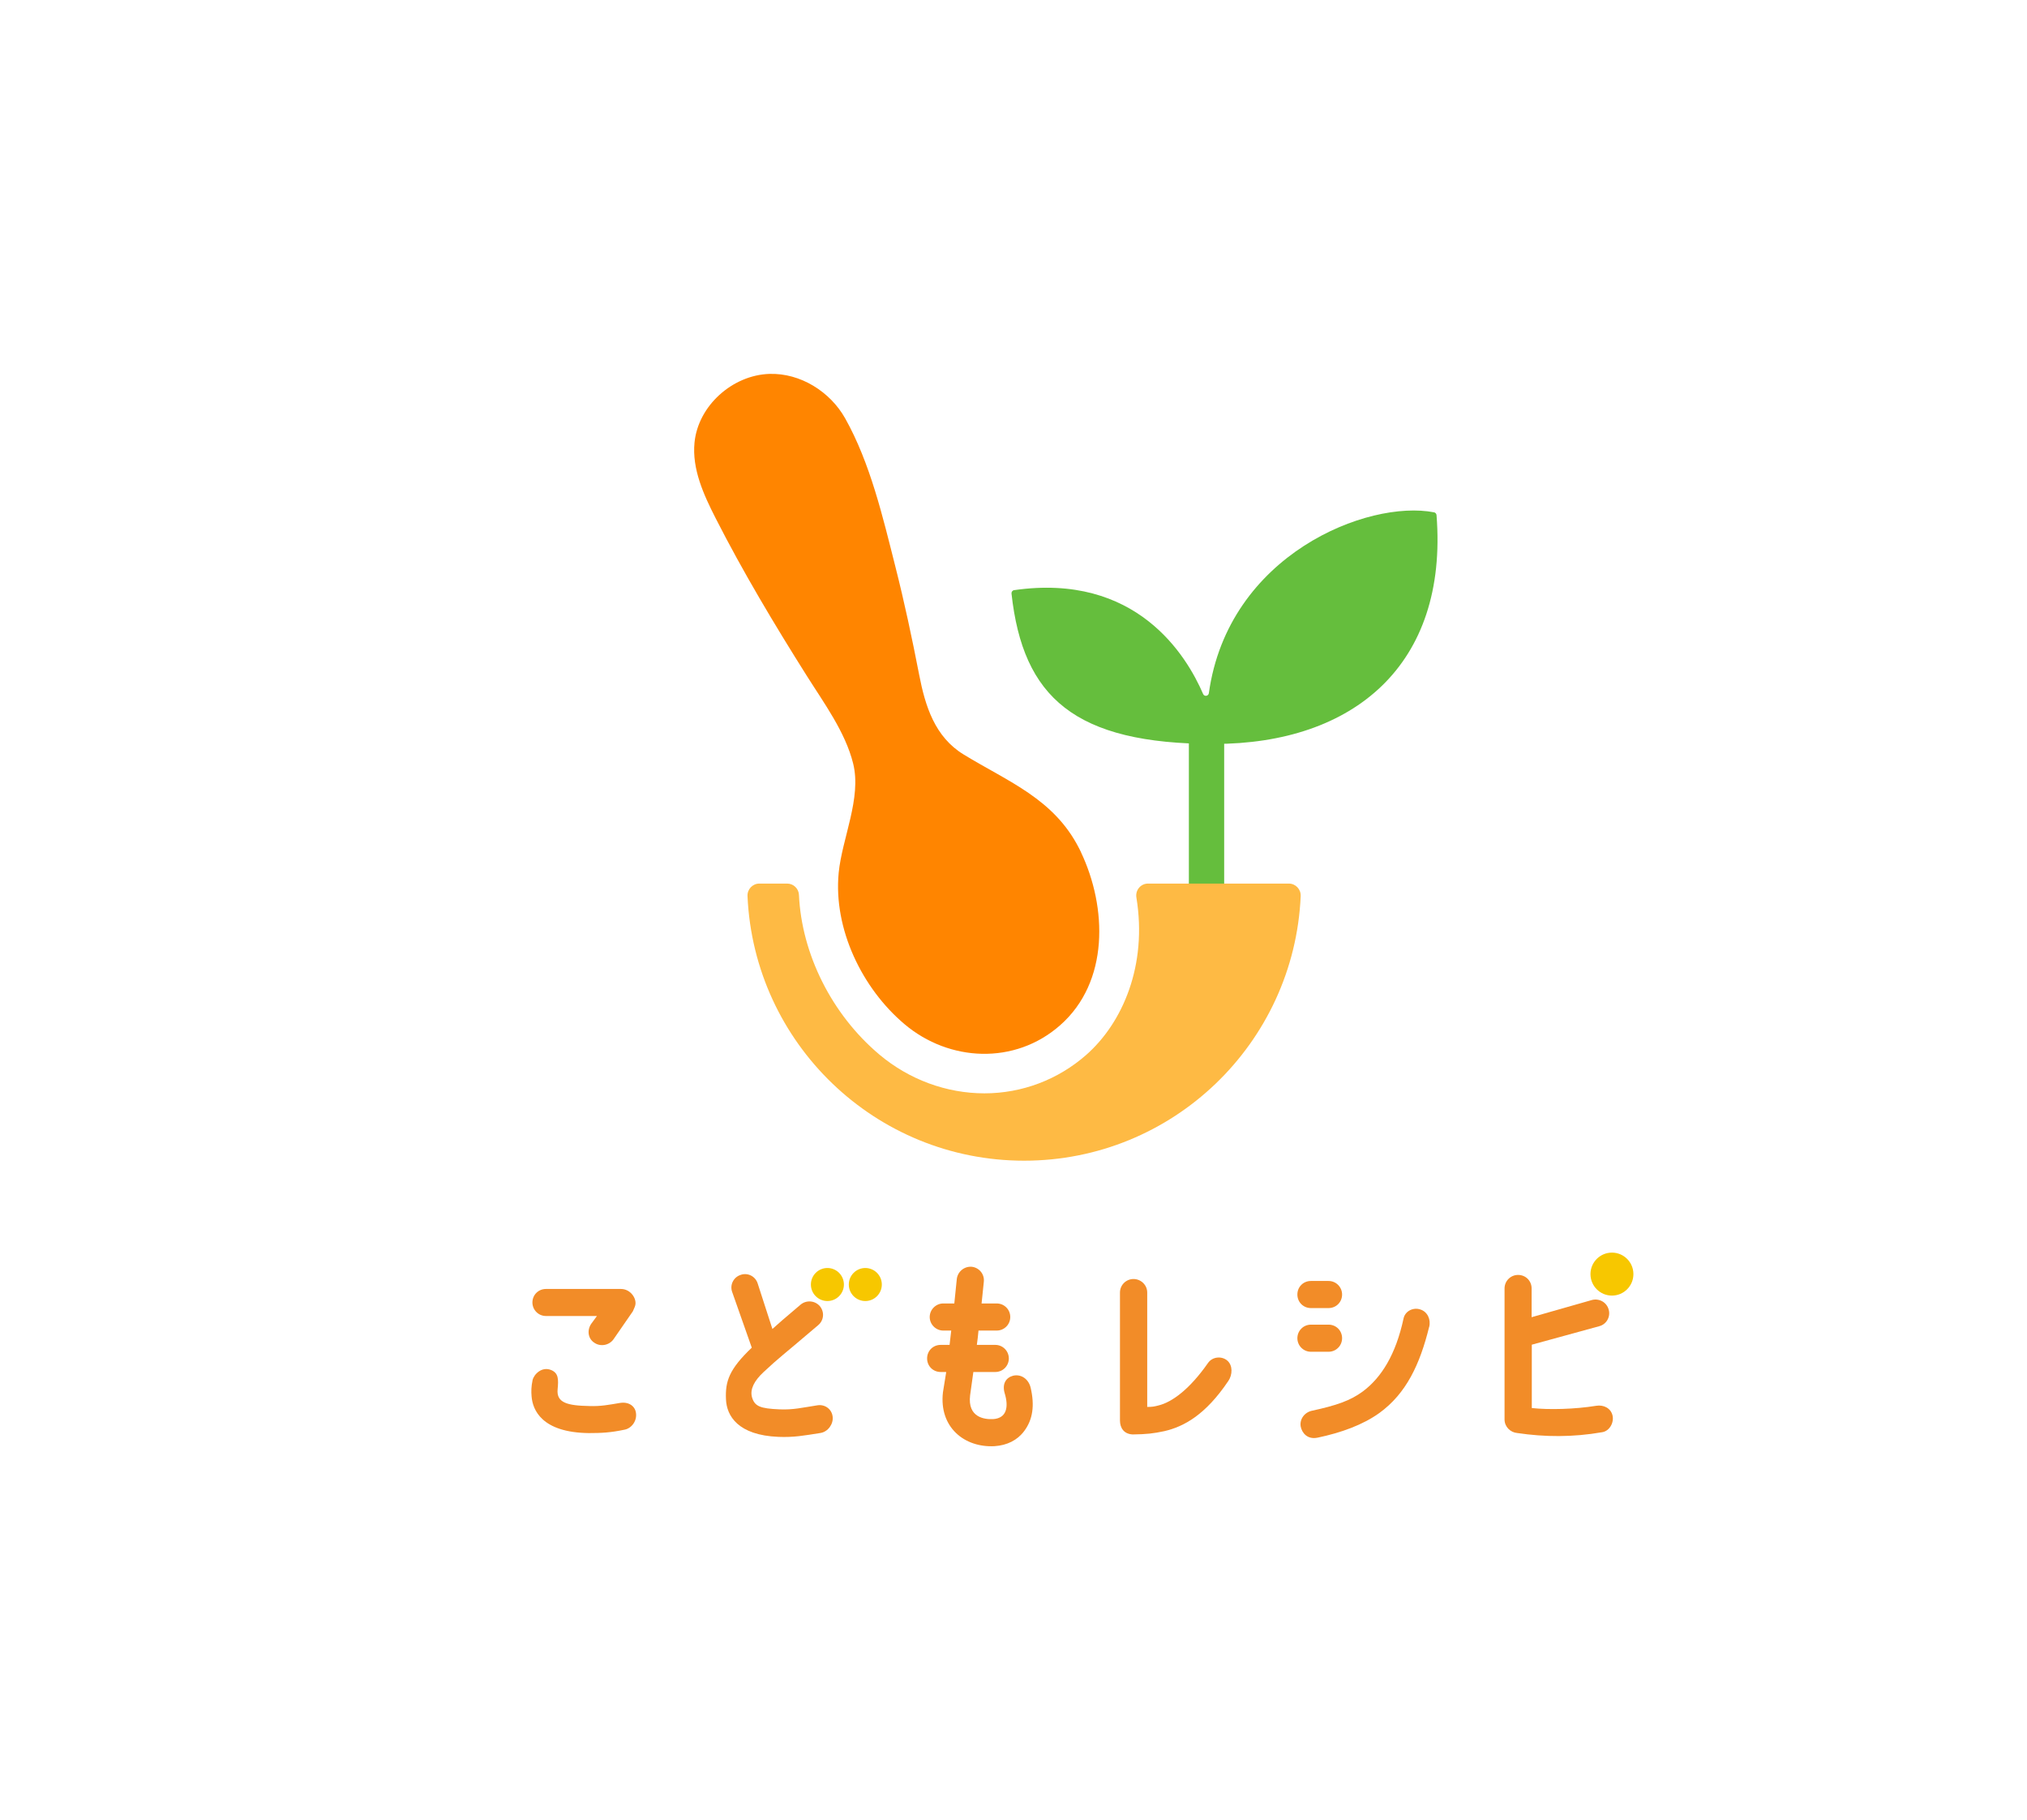 <svg width="206" height="185" viewBox="0 0 206 185" fill="none" xmlns="http://www.w3.org/2000/svg">
<g filter="url(#filter0_d_84_239)">
<circle cx="78" cy="53" r="40" fill="white"/>
<circle cx="140.5" cy="51.5" r="43.5" fill="white"/>
<circle cx="165.5" cy="96.5" r="45.5" fill="white"/>
<circle cx="128" cy="129" r="56" fill="white"/>
<circle cx="72" cy="147" r="33" fill="white"/>
<circle cx="52" cy="103" r="44" fill="white"/>
<path d="M103.049 59.986C115.472 58.188 120.575 66.61 122.27 70.539C122.39 70.821 122.805 70.767 122.853 70.46C124.818 56.359 139.026 50.758 145.746 52.075C145.878 52.099 145.98 52.22 145.992 52.358C147.188 67.579 137.566 75.616 123.382 75.616C109.198 75.616 103.957 70.876 102.797 60.33C102.779 60.161 102.899 60.005 103.067 59.98L103.049 59.986Z" fill="#65BE3D"/>
<path d="M124.416 94.242C124.572 95.421 123.646 96.426 122.619 96.426C121.591 96.426 120.665 95.421 120.822 94.242V74.407H124.41V94.242H124.416Z" fill="#65BE3D"/>
<path d="M116.674 89.808C115.923 89.808 115.37 90.482 115.49 91.222C116.62 98.116 114.096 103.958 110.388 107.224C107.527 109.739 103.861 111.129 100.05 111.129C96.18 111.129 92.387 109.727 89.37 107.188C84.508 103.091 81.467 96.943 81.196 90.957C81.166 90.313 80.637 89.808 79.994 89.808H77.175C76.484 89.808 75.937 90.386 75.968 91.077C76.629 106.045 88.962 117.975 104.077 117.975C119.193 117.975 131.526 106.045 132.187 91.077C132.217 90.386 131.67 89.808 130.979 89.808H116.668H116.674Z" fill="#FEBA44"/>
<path d="M109.859 86.614C109.799 86.481 109.733 86.355 109.667 86.228C107.1 81.187 102.49 79.472 97.941 76.693C94.996 74.9 94.028 71.766 93.409 68.565C92.694 64.878 91.918 61.232 90.993 57.586C89.725 52.575 88.445 47.07 85.896 42.528C84.37 39.809 81.341 37.902 78.185 38.004C74.435 38.13 70.949 41.24 70.582 44.983C70.318 47.666 71.502 50.265 72.728 52.671C75.529 58.17 78.702 63.47 81.99 68.686C83.727 71.447 85.914 74.407 86.708 77.62C87.573 81.127 85.578 85.218 85.235 88.701C84.682 94.416 87.615 100.474 91.943 104.114C96.456 107.916 103.128 108.271 107.737 104.21C112.75 99.801 112.515 92.221 109.853 86.614H109.859Z" fill="#FF8500"/>
<path d="M54.108 132.39C54.108 131.62 54.709 131.012 55.485 131.012H63.106C64.019 131.012 64.644 131.866 64.584 132.534C64.566 132.763 64.458 132.949 64.314 133.286L62.355 136.12C61.916 136.745 61.02 136.914 60.395 136.474C59.752 136.059 59.644 135.205 60.083 134.555L60.666 133.761H55.485C54.715 133.761 54.108 133.136 54.108 132.384V132.39Z" fill="#F28C28"/>
<path d="M96.504 136.697C96.564 136.24 96.606 135.741 96.672 135.241H95.861C95.11 135.241 94.485 134.616 94.485 133.864C94.485 133.112 95.11 132.486 95.861 132.486H96.985C97.069 131.674 97.153 130.862 97.237 130.007C97.322 129.255 97.989 128.696 98.758 128.756C99.509 128.84 100.068 129.508 99.984 130.278C99.9 131.03 99.84 131.758 99.756 132.486H101.294C102.046 132.486 102.671 133.087 102.671 133.864C102.671 134.64 102.046 135.241 101.294 135.241H99.443C99.401 135.741 99.341 136.222 99.275 136.697H101.15C101.919 136.697 102.526 137.323 102.526 138.075C102.526 138.827 101.925 139.452 101.15 139.452H98.92L98.59 141.823C98.319 144.073 100.044 144.283 100.922 144.241C102.316 144.157 102.526 142.996 102.106 141.618C101.817 140.638 102.25 140.012 102.977 139.825C103.849 139.639 104.558 140.241 104.744 141.053C105.159 142.845 104.973 144.283 104.077 145.468C103.392 146.383 102.352 146.906 101.078 146.991C98.019 147.159 95.416 145.071 95.831 141.51L96.162 139.452H95.597C94.827 139.452 94.22 138.851 94.22 138.075C94.22 137.299 94.821 136.697 95.597 136.697H96.492H96.504Z" fill="#F28C28"/>
<path d="M124.83 140.367C122.522 143.802 120.317 145.011 118.315 145.468C117.233 145.697 116.566 145.781 115.112 145.799C114.216 145.757 113.82 145.132 113.82 144.38V131.379C113.82 130.609 114.445 130.001 115.196 130.001C115.947 130.001 116.59 130.603 116.59 131.379V143.002C117.155 143.002 117.299 142.96 117.714 142.858C119.109 142.527 120.9 141.209 122.775 138.526C123.213 137.9 124.151 137.798 124.734 138.297C125.299 138.797 125.257 139.735 124.836 140.361L124.83 140.367Z" fill="#F28C28"/>
<path d="M136.394 131.577C136.394 132.347 135.793 132.955 135.017 132.955H133.226C132.457 132.955 131.85 132.353 131.85 131.577C131.85 130.801 132.451 130.2 133.226 130.2H135.017C135.787 130.2 136.394 130.825 136.394 131.577Z" fill="#F28C28"/>
<path d="M136.394 136.017C136.394 136.769 135.793 137.395 135.017 137.395H133.226C132.457 137.395 131.85 136.769 131.85 136.017C131.85 135.265 132.451 134.64 133.226 134.64H135.017C135.787 134.64 136.394 135.241 136.394 136.017Z" fill="#F28C28"/>
<path d="M145.241 134.868C144.303 138.682 142.909 141.642 140.18 143.621C138.491 144.831 136.31 145.619 133.918 146.124C132.836 146.353 132.313 145.601 132.193 145.017C132.048 144.265 132.565 143.561 133.317 143.393C135.817 142.851 137.229 142.37 138.521 141.414C140.397 140 141.851 137.684 142.644 133.996C142.813 133.244 143.642 132.853 144.351 133.099C145.078 133.328 145.433 134.122 145.247 134.868H145.241Z" fill="#F28C28"/>
<path d="M155.674 136.679V143.116C157.399 143.303 160.026 143.243 162.208 142.888C162.959 142.761 163.686 143.116 163.872 143.844C164.059 144.572 163.584 145.45 162.833 145.571C159.834 146.094 157.003 146.07 154.196 145.655C153.487 145.595 152.904 145.011 152.904 144.277V130.964C152.904 130.212 153.505 129.586 154.28 129.586C155.055 129.586 155.656 130.188 155.656 130.964V133.882L161.799 132.131C162.55 131.944 163.295 132.384 163.488 133.112C163.698 133.839 163.259 134.61 162.532 134.796L155.687 136.673L155.674 136.679Z" fill="#F28C28"/>
<path d="M76.4 136.974L74.405 131.307C74.153 130.597 74.549 129.809 75.276 129.58C75.986 129.327 76.773 129.724 77.001 130.452L78.498 135.079C79.141 134.495 79.724 133.996 81.347 132.618C81.93 132.119 82.801 132.179 83.306 132.745C83.805 133.328 83.745 134.182 83.162 134.682C79.225 138.039 79.309 137.87 77.584 139.476C76.671 140.331 76.208 141.185 76.418 141.997C76.689 142.954 77.272 143.164 79.207 143.249C80.625 143.309 81.497 143.08 83.102 142.833C83.853 142.731 84.538 143.23 84.622 144.001C84.706 144.753 84.141 145.523 83.396 145.649C81.671 145.92 80.692 146.106 79.111 146.046C74.988 145.878 73.846 143.898 73.78 142.232C73.696 140.379 74.11 139.17 76.4 136.98V136.974Z" fill="#F28C28"/>
<path d="M54.024 141.931C53.982 141.45 53.982 140.95 54.127 140.265C54.271 139.681 55.082 138.845 56.044 139.266C56.753 139.579 56.771 140.18 56.669 141.221C56.543 142.575 57.648 142.87 59.896 142.912C61.062 142.954 61.874 142.785 62.998 142.599C63.869 142.454 64.494 142.888 64.62 143.537C64.789 144.41 64.181 145.162 63.514 145.306C62.06 145.619 61.098 145.661 59.83 145.661C55.04 145.601 54.127 143.285 54.024 141.931Z" fill="#F28C28"/>
<path d="M163.818 131.686C165.023 131.686 166 130.708 166 129.502C166 128.296 165.023 127.318 163.818 127.318C162.613 127.318 161.637 128.296 161.637 129.502C161.637 130.708 162.613 131.686 163.818 131.686Z" fill="#F7C700"/>
<path d="M84.087 132.239C85.013 132.239 85.764 131.488 85.764 130.561C85.764 129.634 85.013 128.882 84.087 128.882C83.161 128.882 82.41 129.634 82.41 130.561C82.41 131.488 83.161 132.239 84.087 132.239Z" fill="#F7C700"/>
<path d="M87.94 132.239C88.866 132.239 89.617 131.488 89.617 130.561C89.617 129.634 88.866 128.882 87.94 128.882C87.014 128.882 86.263 129.634 86.263 130.561C86.263 131.488 87.014 132.239 87.94 132.239Z" fill="#F7C700"/>
</g>
<defs>
<filter id="filter0_d_84_239" x="0" y="0" width="219" height="193" filterUnits="userSpaceOnUse" color-interpolation-filters="sRGB">
<feFlood flood-opacity="0" result="BackgroundImageFix"/>
<feColorMatrix in="SourceAlpha" type="matrix" values="0 0 0 0 0 0 0 0 0 0 0 0 0 0 0 0 0 0 127 0" result="hardAlpha"/>
<feOffset/>
<feGaussianBlur stdDeviation="4"/>
<feComposite in2="hardAlpha" operator="out"/>
<feColorMatrix type="matrix" values="0 0 0 0 0 0 0 0 0 0 0 0 0 0 0 0 0 0 0.1 0"/>
<feBlend mode="multiply" in2="BackgroundImageFix" result="effect1_dropShadow_84_239"/>
<feBlend mode="normal" in="SourceGraphic" in2="effect1_dropShadow_84_239" result="shape"/>
</filter>
</defs>
</svg>
